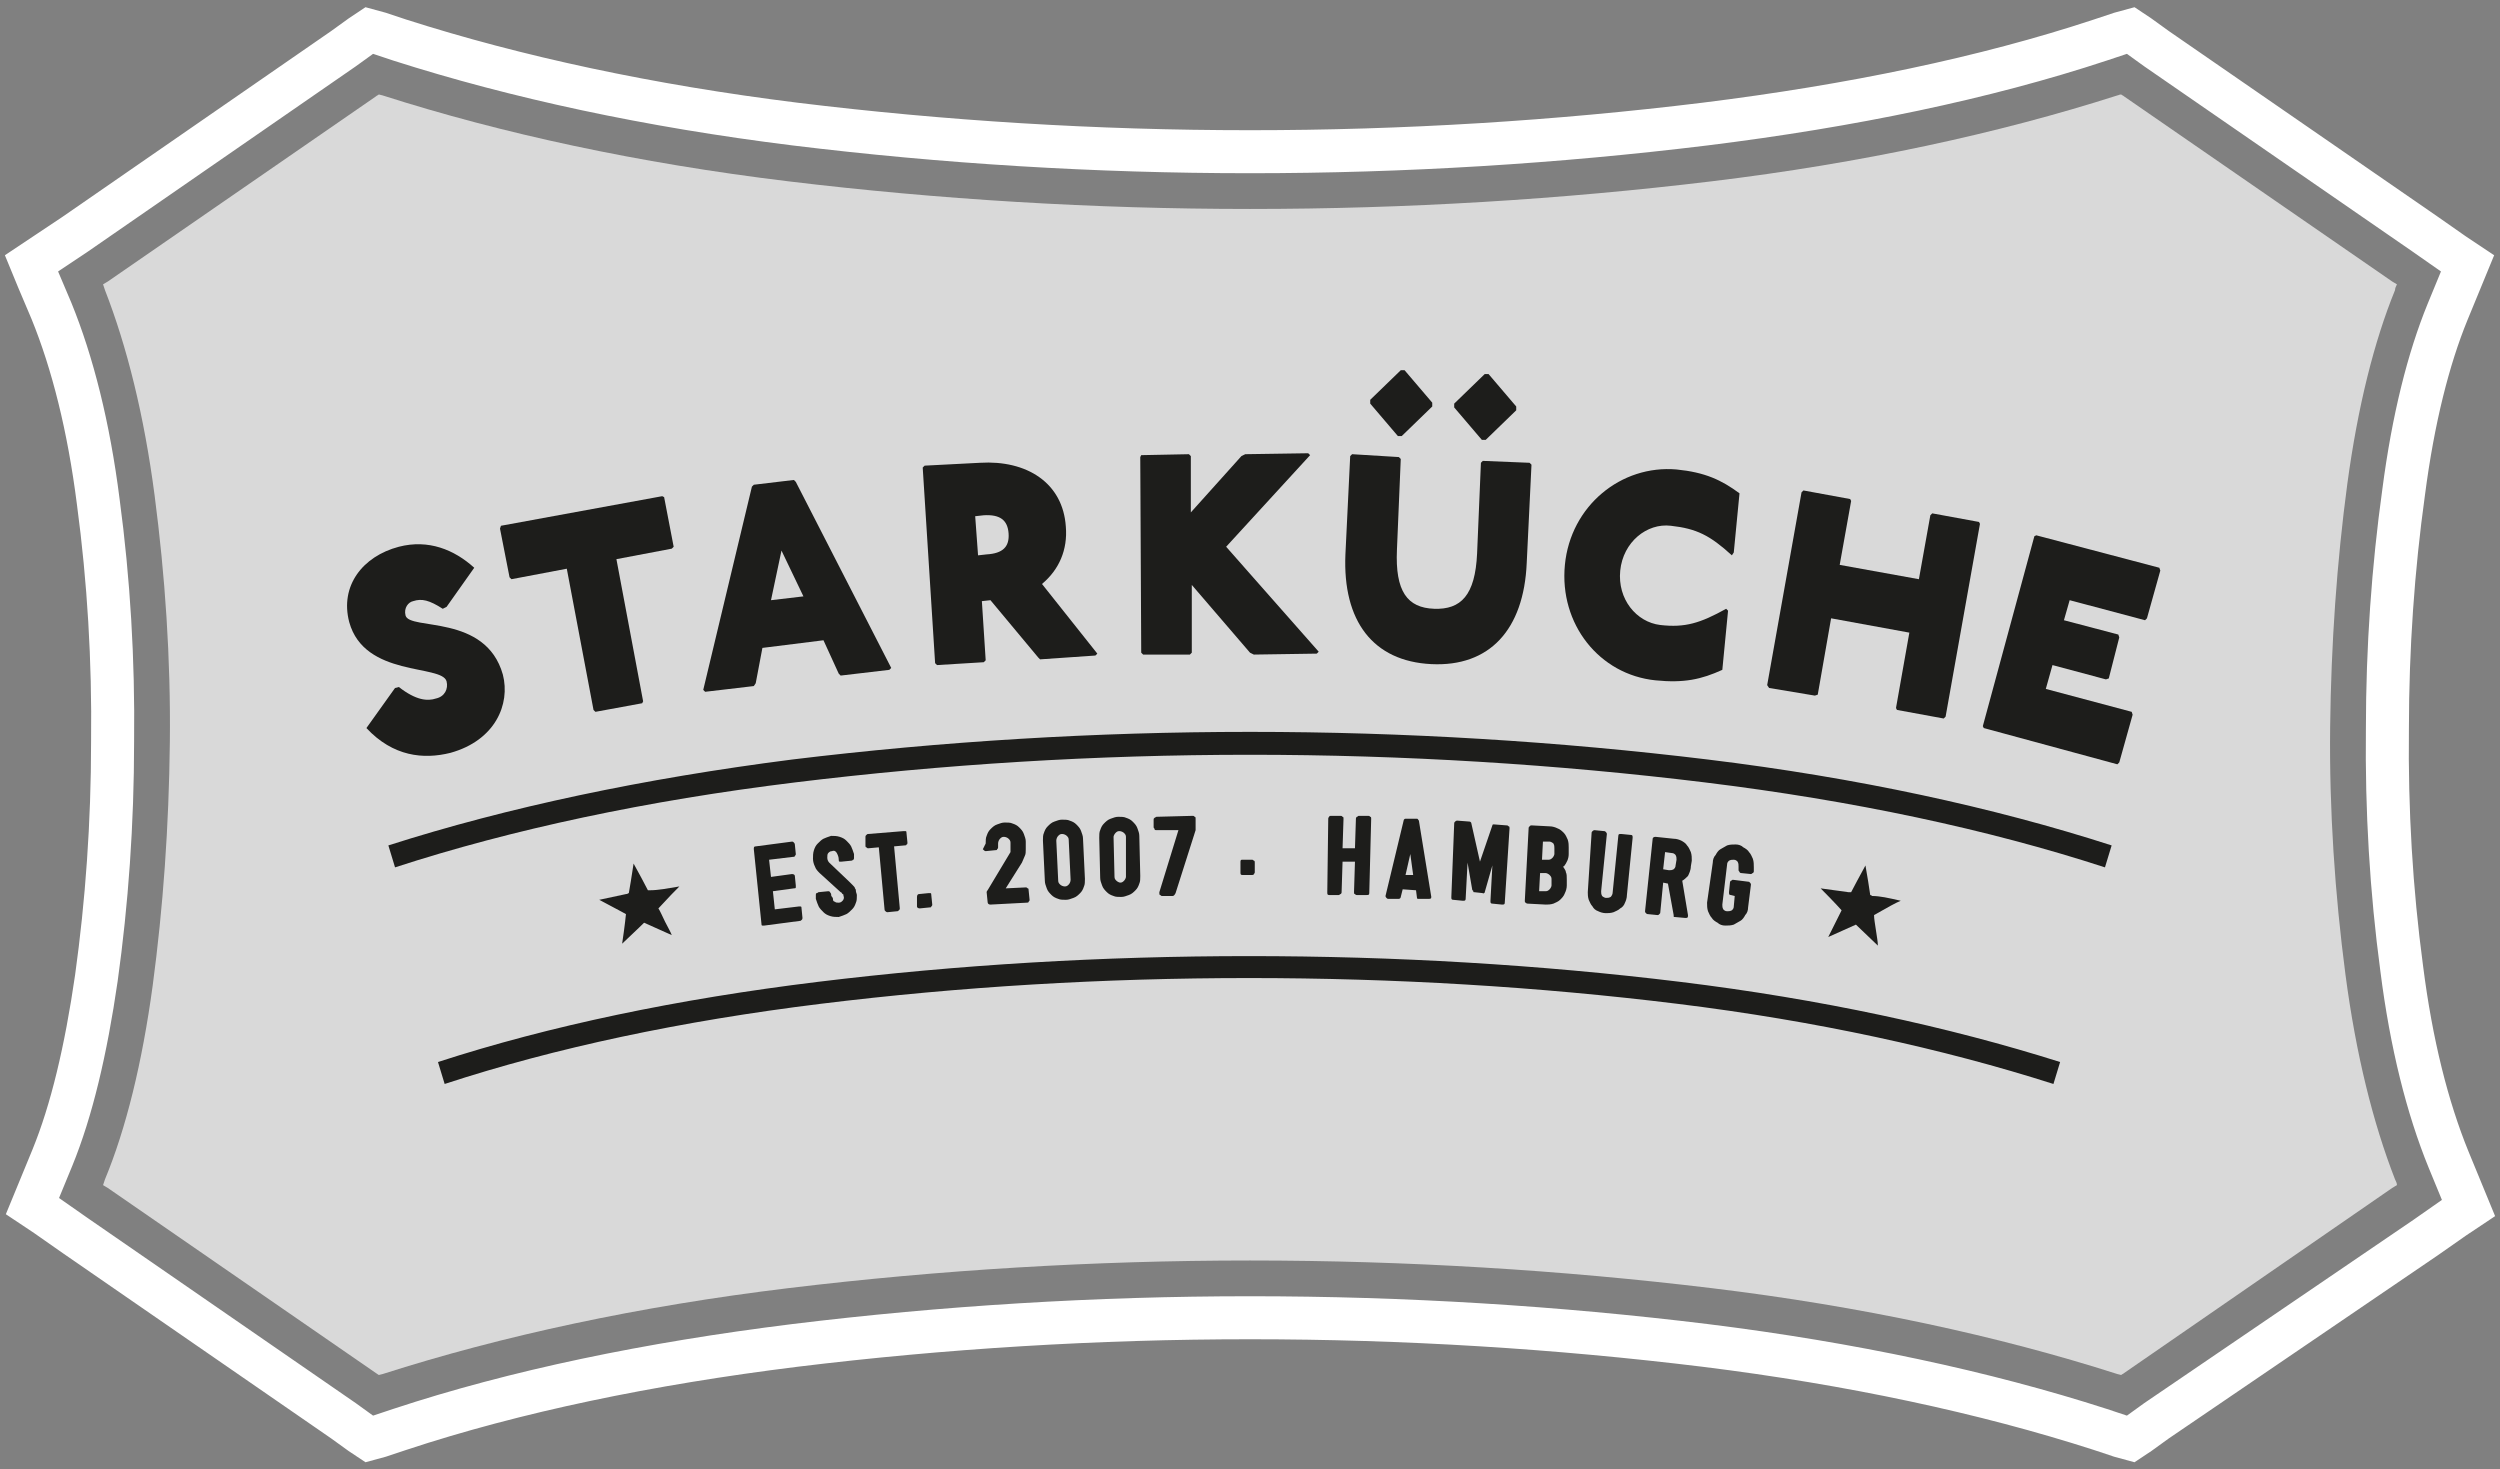 <?xml version="1.0" encoding="UTF-8"?>
<svg width="262px" height="154px" viewBox="0 0 262 154" version="1.1" xmlns="http://www.w3.org/2000/svg" xmlns:xlink="http://www.w3.org/1999/xlink">
    <rect x="0" y="0" width="262" height="154" fill="#808080" stroke="none"/>
    <title>starküche</title>
    <g id="Page-1" stroke="none" stroke-width="1" fill="none" fill-rule="evenodd">
        <g id="starküche" transform="translate(3, 3)">
            <g id="Group">
                <path d="M13,100.3 C14.1,92.1 14.7,83.6 14.8,74.8 C14.9,66 14.3,57.3 13.2,48.9 C12.1,40.5 10.3,33.3 8,27.4 L7.8,26.8 C8,26.7 8.1,26.6 8.3,26.5 L36.4,7.1 C36.5,7 36.6,7 36.7,6.9 L37.1,7 C49.6,11 63.9,14.1 79.6,16 C95.3,17.9 111.6,18.9 128,18.9 C144.4,18.9 160.7,17.9 176.4,16 C192.1,14.1 206.4,11 218.9,7 C219,7 219.1,6.9 219.3,6.9 C219.4,7 219.5,7 219.6,7.1 L247.7,26.5 C247.9,26.6 248,26.7 248.2,26.8 C248.1,27 248,27.2 248,27.4 C245.8,32.8 244.1,39.6 243,47.7 C241.9,55.9 241.3,64.5 241.2,73.2 C241.1,81.9 241.7,90.7 242.8,99.1 C243.9,107.5 245.7,114.7 248,120.6 C248.1,120.8 248.2,121 248.2,121.2 C248,121.3 247.9,121.4 247.7,121.5 L219.6,140.9 C219.5,141 219.4,141 219.3,141.1 L218.9,141 C206.4,137 192.1,133.9 176.4,132 C160.7,130.1 144.4,129.1 128,129.1 C111.6,129.1 95.3,130.1 79.6,132 C63.9,133.9 49.6,137 37.1,141 L36.7,141.1 L36.4,140.9 L8.3,121.5 L7.8,121.2 L8,120.6 C10.2,115.3 11.9,108.4 13,100.3 L13,100.3" id="XMLID_47_" fill-opacity="0.7" fill="#FFFFFF" fill-rule="nonzero"></path>
                <path d="M7.1,99.5 C8.2,91.6 8.8,83.3 8.8,74.7 C8.9,66.2 8.4,57.8 7.3,49.6 C6.3,41.7 4.6,35 2.4,29.6 L1,26.3 L0.3,24.6 L1.8,23.6 L4.8,21.6 L33,2.1 L34.8,0.8 L35.7,0.2 L36.8,0.5 L38.9,1.2 C51.1,5.1 65,8.1 80.3,10 C95.8,11.9 111.8,12.9 128,12.9 C144.2,12.9 160.2,11.9 175.7,10 C191,8.1 205,5.2 217.1,1.2 L219.2,0.5 L220.3,0.2 L221.2,0.8 L223,2.1 L251.1,21.5 L254.1,23.6 L255.6,24.6 L254.9,26.3 L253.5,29.7 C251.5,34.6 249.9,40.9 248.9,48.6 C247.8,56.5 247.2,64.9 247.2,73.4 C247.1,81.9 247.6,90.3 248.7,98.5 C249.7,106.4 251.4,113.1 253.6,118.5 L255,121.9 L255.7,123.6 L254.2,124.6 L251.2,126.7 L223,145.9 L221.2,147.2 L220.3,147.8 L219.2,147.5 L217.1,146.8 C205,142.9 191,139.9 175.7,138 C160.2,136.1 144.2,135.1 128,135.1 C111.9,135.1 95.8,136.1 80.3,138 C65,139.9 51,142.8 38.9,146.8 L36.8,147.5 L35.7,147.8 L34.8,147.2 L33,145.9 L4.9,126.5 L1.9,124.4 L0.4,123.4 L1.1,121.7 L2.5,118.3 C4.5,113.4 6,107.1 7.1,99.5 Z" id="XMLID_45_" stroke="#FFFFFF" stroke-width="4.508"></path>
                <path d="M43.4,60.8 C42,59.9 41.2,59.7 40.3,60 C39.8,60.1 39.3,60.7 39.5,61.5 C39.9,63.1 47.9,61.3 49.7,67.7 C50.5,70.8 48.9,74.6 44.2,75.9 C41.4,76.6 38.2,76.3 35.4,73.3 L38.4,69.1 L38.8,69 C40.6,70.4 41.8,70.5 42.7,70.2 C43.6,70 44,69.2 43.8,68.4 C43.3,66.6 35.2,68 33.6,62.2 C32.6,58.4 35,55.3 38.8,54.3 C41.9,53.5 44.6,54.6 46.7,56.5 L43.8,60.6 L43.4,60.8 Z" id="XMLID_44_" fill="#1D1D1B" fill-rule="nonzero"></path>
            </g>
            <polygon id="XMLID_42_" fill="#1D1D1B" fill-rule="nonzero" points="66.4 49 66.6 49.1 67.6 54.3 67.4 54.5 61.6 55.6 64.4 70.5 64.3 70.7 59.4 71.6 59.2 71.4 56.4 56.6 50.6 57.7 50.4 57.5 49.4 52.4 49.5 52.1"></polygon>
            <path d="M77.8,59.9 L81.2,59.5 L78.9,54.7 L77.8,59.9 Z M80.2,47.3 L80.4,47.5 L90.4,67 L90.2,67.2 L85.1,67.8 L84.9,67.6 L83.3,64.1 L76.9,64.9 L76.2,68.6 L76,68.9 L70.9,69.5 L70.7,69.3 L75.8,48 L76,47.8 L80.2,47.3 Z" id="Shape" fill="#1D1D1B" fill-rule="nonzero"></path>
            <path d="M99.5,55.2 L100.4,55.1 C102.1,55 102.8,54.3 102.7,52.9 C102.6,51.5 101.8,50.9 100.1,51 L99.2,51.1 L99.5,55.2 Z M99.7,45.5 C104.6,45.2 108.4,47.6 108.7,52.2 C108.9,54.6 108,56.7 106.2,58.2 L112,65.5 L111.8,65.7 L106,66.1 L105.8,65.9 L100.8,59.9 L99.9,60 L100.3,66.2 L100.1,66.4 L95.2,66.7 L95,66.5 L93.7,46 L93.9,45.8 L99.7,45.5 Z" id="Shape" fill="#1D1D1B" fill-rule="nonzero"></path>
            <polygon id="XMLID_36_" fill="#1D1D1B" fill-rule="nonzero" points="121.6 44.6 121.8 44.8 121.8 50.7 127.1 44.8 127.5 44.6 134.1 44.5 134.3 44.7 125.5 54.3 135.2 65.3 135 65.5 128.4 65.6 128 65.4 121.9 58.3 121.9 65.4 121.7 65.6 116.8 65.6 116.6 65.4 116.5 44.9 116.6 44.7"></polygon>
            <g id="Group" transform="translate(137, 35)" fill="#1D1D1B" fill-rule="nonzero">
                <path d="M16,1.2 L18.9,4.6 L18.9,5 L15.7,8.1 L15.3,8.1 L12.4,4.7 L12.4,4.3 L15.6,1.2 L16,1.2 Z M7.2,0.8 L10.1,4.2 L10.1,4.6 L6.9,7.7 L6.5,7.7 L3.6,4.3 L3.6,3.9 L6.8,0.8 L7.2,0.8 Z M6.6,9.9 L6.8,10.1 L6.4,19.6 C6.2,24 7.5,25.7 10.3,25.8 C13.1,25.9 14.6,24.4 14.8,20 L15.2,10.5 L15.4,10.3 L20.3,10.5 L20.5,10.7 L20,21 C19.7,28 16.1,31.9 10,31.6 C3.9,31.3 0.7,27.1 1,20.1 L1.5,9.8 L1.7,9.6 L6.6,9.9 Z" id="Shape"></path>
                <path d="M41.5,20.2 C39.2,18.1 37.8,17.4 35.1,17.1 C32.6,16.8 30.1,18.8 29.8,21.8 C29.5,24.8 31.5,27.2 34,27.5 C36.6,27.8 38.2,27.3 40.9,25.8 L41.1,26 L40.5,32.2 C38.3,33.2 36.5,33.6 33.5,33.3 C27.6,32.7 23.4,27.4 24,21.2 C24.6,15 29.9,10.7 35.7,11.2 C38.7,11.5 40.4,12.3 42.3,13.7 L41.7,19.9 L41.5,20.2 Z" id="XMLID_32_"></path>
            </g>
            <polygon id="XMLID_30_" fill="#1D1D1B" fill-rule="nonzero" points="190.9 49.3 191 49.5 189.8 56.2 198.1 57.7 199.3 51 199.5 50.8 204.4 51.7 204.5 51.9 200.9 72.1 200.7 72.3 195.8 71.4 195.7 71.2 197.1 63.3 188.9 61.8 187.5 69.8 187.2 69.9 182.4 69.1 182.2 68.8 185.8 48.6 186 48.4"></polygon>
            <polygon id="XMLID_29_" fill="#1D1D1B" fill-rule="nonzero" points="223.3 56.5 223.4 56.8 222 61.8 221.8 62 213.9 59.9 213.3 62 219 63.5 219.1 63.8 218 68.1 217.7 68.2 212.1 66.7 211.4 69.2 220.4 71.6 220.5 71.9 219.1 76.9 218.9 77.1 204.9 73.3 204.8 73.1 210.2 53.2 210.4 53.1"></polygon>
            <g id="Group" transform="translate(37, 73)" fill="#1D1D1B" fill-rule="nonzero">
                <path d="M175.2,37.6 C163.6,33.9 150.4,31 135.8,29.2 C121.2,27.4 106.1,26.5 90.9,26.5 C75.7,26.5 60.6,27.4 46,29.2 C31.4,31 18.2,33.8 6.6,37.6 L5.9,35.3 C17.6,31.5 31,28.7 45.7,26.9 C60.4,25.1 75.6,24.2 90.9,24.2 C106.2,24.2 121.4,25.1 136.1,26.9 C150.8,28.7 164.2,31.6 175.9,35.3 L175.2,37.6 Z" id="XMLID_28_"></path>
                <path d="M31.2,16.9 C30.8,17.3 30.1,18 29,19.2 C29.2,19.5 29.4,20 29.7,20.6 C30,21.2 30.3,21.7 30.4,22 L27.5,20.7 C27.5,20.7 26.8,21.4 25.2,22.9 C25.5,20.9 25.6,19.8 25.6,19.8 C25.6,19.8 24.7,19.3 22.8,18.3 L25.6,17.7 C25.8,17.7 25.8,17.6 25.9,17.6 C26,17 26.2,15.9 26.4,14.5 C27,15.6 27.5,16.5 27.9,17.3 C27.9,17.3 28,17.3 28.1,17.3 C29,17.3 30,17.1 31.2,16.9" id="XMLID_27_"></path>
                <path d="M39,13 C39,12.8 39,12.7 39.2,12.7 L43,12.2 C43.1,12.2 43.1,12.2 43.2,12.3 C43.2,12.3 43.3,12.4 43.3,12.5 L43.4,13.5 C43.4,13.6 43.4,13.6 43.3,13.7 C43.3,13.8 43.2,13.8 43.1,13.8 L40.6,14.1 L40.8,15.9 L43,15.6 C43.2,15.6 43.3,15.7 43.3,15.8 L43.4,16.8 C43.4,16.9 43.4,16.9 43.4,17 C43.4,17.1 43.3,17.1 43.2,17.1 L41,17.4 L41.2,19.3 L43.7,19 C43.8,19 43.8,19 43.9,19 C44,19 44,19.1 44,19.2 L44.1,20.2 C44.1,20.4 44,20.4 43.9,20.5 L40.1,21 C40,21 40,21 39.9,21 C39.8,21 39.8,20.9 39.8,20.8 L39,13 Z" id="XMLID_26_"></path>
                <path d="M45.9,15.5 C45.7,15.3 45.5,15.1 45.4,14.8 C45.3,14.6 45.2,14.3 45.2,14 C45.2,13.7 45.2,13.4 45.3,13.1 C45.4,12.8 45.5,12.6 45.7,12.4 C45.9,12.2 46.1,12 46.3,11.9 C46.5,11.8 46.8,11.7 47.1,11.6 C47.4,11.6 47.7,11.6 48,11.7 C48.3,11.8 48.5,11.9 48.7,12.1 C48.9,12.3 49.1,12.5 49.2,12.7 C49.3,12.9 49.4,13.2 49.5,13.5 L49.5,13.9 C49.5,14 49.5,14.1 49.4,14.1 C49.3,14.2 49.3,14.2 49.2,14.2 L48.2,14.3 C48.1,14.3 48.1,14.3 48,14.3 C47.9,14.3 47.9,14.2 47.9,14.1 C47.9,13.8 47.8,13.6 47.7,13.4 C47.6,13.2 47.4,13.1 47.2,13.2 C47,13.2 46.9,13.3 46.8,13.4 C46.7,13.5 46.7,13.7 46.7,13.9 C46.7,14.1 46.8,14.3 46.9,14.4 L49,16.4 C49.1,16.5 49.3,16.7 49.4,16.8 C49.5,16.9 49.6,17 49.6,17.1 C49.7,17.2 49.7,17.3 49.7,17.4 C49.7,17.5 49.8,17.7 49.8,17.8 C49.8,18.1 49.8,18.4 49.7,18.6 C49.6,18.9 49.5,19.1 49.3,19.3 C49.1,19.5 48.9,19.7 48.7,19.8 C48.5,19.9 48.2,20 47.9,20.1 C47.6,20.1 47.3,20.1 47,20 C46.7,19.9 46.5,19.8 46.3,19.6 C46.1,19.4 45.9,19.2 45.8,19 C45.7,18.8 45.6,18.5 45.5,18.2 L45.5,17.8 C45.5,17.7 45.5,17.6 45.6,17.6 C45.7,17.6 45.7,17.5 45.8,17.5 L46.8,17.4 C46.9,17.4 46.9,17.4 47,17.5 C47,17.6 47.1,17.6 47.1,17.7 C47.1,17.8 47.1,17.9 47.2,18 C47.3,18.1 47.3,18.2 47.3,18.3 C47.3,18.4 47.4,18.5 47.5,18.5 C47.6,18.6 47.7,18.6 47.9,18.6 C48.1,18.6 48.2,18.5 48.3,18.4 C48.4,18.3 48.5,18.1 48.4,17.9 C48.4,17.8 48.4,17.7 48.3,17.7 C48.2,17.6 48.2,17.5 48.1,17.5 L45.9,15.5 Z" id="XMLID_25_"></path>
                <path d="M50.7,11.7 C50.7,11.6 50.7,11.6 50.8,11.5 C50.9,11.4 50.9,11.4 51,11.4 L54.7,11.1 C54.8,11.1 54.8,11.1 54.9,11.1 C55,11.1 55,11.2 55,11.3 L55.1,12.3 C55.1,12.4 55.1,12.5 55,12.5 C55,12.6 54.9,12.6 54.8,12.6 L53.7,12.7 L54.3,19.2 C54.3,19.3 54.3,19.3 54.2,19.4 C54.1,19.5 54.1,19.5 54,19.5 L53,19.6 C53,19.6 52.9,19.6 52.8,19.5 C52.7,19.4 52.7,19.4 52.7,19.3 L52.1,12.8 L51,12.9 C50.9,12.9 50.9,12.9 50.8,12.8 C50.7,12.8 50.7,12.7 50.7,12.6 L50.7,11.7 Z" id="XMLID_24_"></path>
                <path d="M56.1,18 C56.1,17.8 56.2,17.7 56.3,17.7 L57.3,17.6 C57.4,17.6 57.4,17.6 57.5,17.6 C57.6,17.6 57.6,17.7 57.6,17.8 L57.7,18.8 C57.7,18.9 57.7,18.9 57.6,19 C57.6,19.1 57.5,19.1 57.4,19.1 L56.4,19.2 C56.2,19.2 56.1,19.1 56.1,19 L56.1,18 Z" id="XMLID_23_"></path>
                <path d="M63.3,12.4 C63.3,12.1 63.3,11.8 63.4,11.6 C63.5,11.3 63.6,11.1 63.8,10.9 C64,10.7 64.2,10.5 64.5,10.4 C64.8,10.3 65,10.2 65.3,10.2 C65.6,10.2 65.9,10.2 66.1,10.3 C66.4,10.4 66.6,10.5 66.8,10.7 C67,10.9 67.2,11.1 67.3,11.4 C67.4,11.7 67.5,11.9 67.5,12.2 L67.5,13 C67.5,13.3 67.5,13.5 67.4,13.7 C67.3,13.9 67.2,14.2 67.1,14.4 L65.4,17.1 L67.5,17 C67.6,17 67.6,17 67.7,17.1 C67.8,17.1 67.8,17.2 67.8,17.3 L67.9,18.3 C67.9,18.4 67.9,18.4 67.8,18.5 C67.8,18.6 67.7,18.6 67.6,18.6 L63.8,18.8 C63.6,18.8 63.5,18.7 63.5,18.5 L63.4,17.5 C63.4,17.5 63.4,17.4 63.5,17.3 L65.9,13.3 C65.9,13.3 65.9,13.2 65.9,13.1 L65.9,12.3 C65.9,12.1 65.8,12 65.7,11.9 C65.6,11.8 65.4,11.7 65.2,11.7 C65,11.7 64.9,11.8 64.8,11.9 C64.7,12 64.6,12.2 64.6,12.4 L64.6,12.8 C64.6,12.9 64.6,12.9 64.5,13 C64.5,13.1 64.4,13.1 64.3,13.1 L63.3,13.2 C63.2,13.2 63.1,13.1 63,13 L63.3,12.4 Z" id="XMLID_22_"></path>
                <path d="M72,12 C72,11.8 71.9,11.7 71.8,11.6 C71.7,11.5 71.5,11.4 71.3,11.4 C71.1,11.4 71,11.5 70.9,11.6 C70.8,11.7 70.7,11.9 70.7,12.1 L70.9,16.3 C70.9,16.5 71,16.6 71.1,16.7 C71.2,16.8 71.4,16.9 71.6,16.9 C71.8,16.9 71.9,16.8 72,16.7 C72.1,16.6 72.2,16.4 72.2,16.2 L72,12 Z M69.3,12.1 C69.3,11.8 69.3,11.5 69.4,11.3 C69.5,11 69.6,10.8 69.8,10.6 C70,10.4 70.2,10.2 70.5,10.1 C70.8,10 71,9.9 71.3,9.9 C71.6,9.9 71.9,9.9 72.1,10 C72.4,10.1 72.6,10.2 72.8,10.4 C73,10.6 73.2,10.8 73.3,11.1 C73.4,11.4 73.5,11.6 73.5,11.9 L73.7,16.1 C73.7,16.4 73.7,16.7 73.6,16.9 C73.5,17.2 73.4,17.4 73.2,17.6 C73,17.8 72.8,18 72.5,18.1 C72.2,18.2 72,18.3 71.7,18.3 C71.4,18.3 71.1,18.3 70.9,18.2 C70.6,18.1 70.4,18 70.2,17.8 C70,17.6 69.8,17.4 69.7,17.1 C69.6,16.8 69.5,16.6 69.5,16.3 L69.3,12.1 Z" id="Shape"></path>
                <path d="M78,11.7 C78,11.5 77.9,11.4 77.8,11.3 C77.7,11.2 77.5,11.1 77.3,11.1 C77.1,11.1 77,11.2 76.9,11.3 C76.8,11.4 76.7,11.6 76.7,11.7 L76.8,15.9 C76.8,16.1 76.9,16.2 77,16.3 C77.1,16.4 77.3,16.5 77.4,16.5 C77.6,16.5 77.7,16.4 77.8,16.3 C77.9,16.2 78,16 78,15.9 L78,11.7 Z M75.2,11.8 C75.2,11.5 75.2,11.2 75.3,11 C75.4,10.7 75.5,10.5 75.7,10.3 C75.9,10.1 76.1,9.9 76.4,9.8 C76.7,9.7 76.9,9.6 77.2,9.6 C77.5,9.6 77.8,9.6 78,9.7 C78.3,9.8 78.5,9.9 78.7,10.1 C78.9,10.3 79.1,10.5 79.2,10.8 C79.3,11.1 79.4,11.3 79.4,11.6 L79.5,15.8 C79.5,16.1 79.5,16.4 79.4,16.6 C79.3,16.9 79.2,17.1 79,17.3 C78.8,17.5 78.6,17.7 78.3,17.8 C78,17.9 77.8,18 77.5,18 C77.2,18 76.9,18 76.7,17.9 C76.4,17.8 76.2,17.7 76,17.5 C75.8,17.3 75.6,17.1 75.5,16.8 C75.4,16.5 75.3,16.3 75.3,16 L75.2,11.8 Z" id="Shape"></path>
                <path d="M80.9,9.9 C80.9,9.8 80.9,9.8 81,9.7 C81.1,9.7 81.1,9.6 81.2,9.6 L85,9.5 C85.1,9.5 85.1,9.5 85.2,9.6 C85.3,9.6 85.3,9.7 85.3,9.8 L85.3,10.8 C85.3,10.8 85.3,10.9 85.3,10.9 C85.3,10.9 85.3,11 85.3,11 L83.2,17.6 C83.1,17.8 83,17.9 82.9,17.9 L81.8,17.9 C81.7,17.9 81.7,17.9 81.6,17.8 C81.5,17.8 81.5,17.7 81.5,17.6 C81.5,17.6 81.5,17.6 81.5,17.5 L83.5,11 L81.2,11 C81.1,11 81,11 81,10.9 C81,10.8 80.9,10.8 80.9,10.7 L80.9,9.9 Z" id="XMLID_17_"></path>
                <path d="M90,14.3 C90,14.1 90.1,14.1 90.2,14.1 L91.2,14.1 C91.3,14.1 91.3,14.1 91.4,14.2 C91.5,14.2 91.5,14.3 91.5,14.4 L91.5,15.4 C91.5,15.5 91.5,15.5 91.4,15.6 C91.4,15.7 91.3,15.7 91.2,15.7 L90.2,15.7 C90,15.7 90,15.6 90,15.4 L90,14.3 Z" id="XMLID_16_"></path>
                <path d="M99.2,9.8 C99.2,9.7 99.2,9.7 99.3,9.6 C99.3,9.5 99.4,9.5 99.5,9.5 L100.5,9.5 C100.6,9.5 100.6,9.5 100.7,9.6 C100.8,9.6 100.8,9.7 100.8,9.8 L100.7,12.9 L102,12.9 L102.1,9.8 C102.1,9.7 102.1,9.7 102.2,9.6 C102.3,9.6 102.3,9.5 102.4,9.5 L103.4,9.5 C103.5,9.5 103.5,9.5 103.6,9.6 C103.7,9.6 103.7,9.7 103.7,9.8 L103.5,17.6 C103.5,17.8 103.4,17.8 103.2,17.8 L102.2,17.8 C102.1,17.8 102.1,17.8 102,17.7 C101.9,17.7 101.9,17.6 101.9,17.5 L102,14.3 L100.7,14.3 L100.6,17.5 C100.6,17.6 100.6,17.6 100.5,17.7 C100.4,17.7 100.4,17.8 100.3,17.8 L99.3,17.8 C99.1,17.8 99.1,17.7 99.1,17.5 L99.2,9.8 Z" id="XMLID_15_"></path>
                <path d="M107.8,13.5 L107.3,15.7 L108.1,15.7 L107.8,13.5 Z M107.1,10 C107.1,9.9 107.2,9.8 107.3,9.8 L108.5,9.8 C108.6,9.8 108.6,9.9 108.7,10 L110,18 C110,18.2 109.9,18.2 109.7,18.2 L108.7,18.2 C108.7,18.2 108.6,18.2 108.6,18.2 C108.5,18.2 108.5,18.1 108.5,18.1 L108.4,17.3 L107,17.2 L106.8,18 C106.8,18.1 106.7,18.2 106.6,18.2 L105.5,18.2 C105.4,18.2 105.4,18.2 105.3,18.1 C105.3,18.1 105.2,18 105.2,17.9 C105.2,17.9 105.2,17.9 105.2,17.9 C105.2,17.9 105.2,17.9 105.2,17.9 L107.1,10 Z" id="Shape"></path>
                <path d="M112.4,10.3 C112.4,10.2 112.4,10.2 112.5,10.1 C112.5,10.1 112.6,10 112.7,10 L114,10.1 C114.1,10.1 114.2,10.2 114.2,10.3 L115.1,14.3 L116.4,10.5 C116.4,10.4 116.5,10.4 116.5,10.4 C116.6,10.4 116.6,10.4 116.6,10.4 L117.9,10.5 C118,10.5 118,10.5 118.1,10.6 C118.2,10.6 118.2,10.7 118.2,10.8 L117.7,18.6 C117.7,18.8 117.6,18.8 117.4,18.8 L116.4,18.7 C116.2,18.7 116.2,18.6 116.2,18.4 L116.4,14.7 L115.6,17.5 C115.6,17.5 115.6,17.6 115.5,17.6 C115.5,17.6 115.4,17.7 115.4,17.6 L114.5,17.5 C114.4,17.5 114.4,17.5 114.4,17.4 C114.4,17.4 114.4,17.3 114.3,17.3 L113.8,14.4 L113.6,18.2 C113.6,18.4 113.5,18.4 113.3,18.4 L112.3,18.3 C112.1,18.3 112.1,18.2 112.1,18 L112.4,10.3 Z" id="XMLID_12_"></path>
                <path d="M121.7,12.2 L121.6,14.1 L122.2,14.1 C122.4,14.1 122.5,14.1 122.7,13.9 C122.8,13.8 122.9,13.6 122.9,13.5 L122.9,12.9 C122.9,12.7 122.9,12.6 122.8,12.4 C122.7,12.3 122.5,12.2 122.4,12.2 L121.7,12.2 Z M121.4,15.5 L121.3,17.4 L121.9,17.4 C122.1,17.4 122.2,17.4 122.4,17.2 C122.5,17.1 122.6,16.9 122.6,16.8 L122.6,16.2 C122.6,16 122.6,15.9 122.4,15.7 C122.3,15.6 122.1,15.5 122,15.5 L121.4,15.5 Z M120.2,10.8 C120.2,10.7 120.2,10.7 120.3,10.6 C120.4,10.5 120.4,10.5 120.5,10.5 L122.4,10.6 C122.7,10.6 123,10.7 123.2,10.8 C123.5,10.9 123.7,11.1 123.9,11.3 C124.1,11.5 124.2,11.8 124.3,12 C124.4,12.3 124.4,12.6 124.4,12.8 L124.4,13.5 C124.4,14 124.2,14.4 123.9,14.8 L123.8,14.8 C123.9,15 124.1,15.2 124.1,15.4 C124.2,15.6 124.2,15.8 124.2,16.2 L124.2,16.8 C124.2,17.1 124.1,17.4 124,17.6 C123.9,17.9 123.7,18.1 123.5,18.3 C123.3,18.5 123,18.6 122.8,18.7 C122.5,18.8 122.2,18.8 122,18.8 L120.1,18.7 C120,18.7 120,18.7 119.9,18.6 C119.8,18.6 119.8,18.5 119.8,18.4 L120.2,10.8 Z" id="Shape"></path>
                <path d="M126.8,11.3 C126.8,11.2 126.8,11.2 126.9,11.1 C126.9,11.1 127,11 127.1,11 L128.1,11.1 C128.2,11.1 128.2,11.1 128.3,11.2 C128.3,11.2 128.4,11.3 128.4,11.4 L127.8,17.4 C127.8,17.6 127.8,17.7 127.9,17.9 C128,18 128.2,18.1 128.3,18.1 C128.5,18.1 128.6,18.1 128.8,18 C128.9,17.9 129,17.7 129,17.6 L129.6,11.6 C129.6,11.4 129.7,11.4 129.9,11.4 L130.9,11.5 C131.1,11.5 131.1,11.6 131.1,11.8 L130.5,17.8 C130.5,18.1 130.4,18.4 130.3,18.6 C130.2,18.9 130,19.1 129.8,19.2 C129.6,19.4 129.3,19.5 129.1,19.6 C128.8,19.7 128.5,19.7 128.3,19.7 C128,19.7 127.7,19.6 127.5,19.5 C127.2,19.4 127,19.2 126.9,19 C126.7,18.8 126.6,18.5 126.5,18.3 C126.4,18 126.4,17.7 126.4,17.5 L126.8,11.3 Z" id="XMLID_8_"></path>
                <path d="M134.5,13.3 L134.3,15.1 L134.9,15.2 C135.1,15.2 135.2,15.2 135.4,15.1 C135.5,15 135.6,14.9 135.6,14.7 L135.7,14.1 C135.7,13.9 135.7,13.8 135.6,13.6 C135.5,13.5 135.4,13.4 135.2,13.4 L134.5,13.3 Z M133.2,11.9 C133.2,11.8 133.3,11.7 133.5,11.7 L135.4,11.9 C135.7,11.9 136,12 136.2,12.1 C136.4,12.2 136.7,12.4 136.8,12.6 C137,12.8 137.1,13.1 137.2,13.3 C137.3,13.6 137.3,13.9 137.3,14.2 L137.2,14.8 C137.2,15.2 137,15.6 136.9,15.8 C136.7,16 136.5,16.2 136.3,16.3 L136.9,19.9 C136.9,19.9 136.9,19.9 136.9,20 C136.9,20.2 136.8,20.2 136.6,20.2 L135.5,20.1 C135.4,20.1 135.4,20.1 135.4,20 C135.4,20 135.4,19.9 135.4,19.9 L134.8,16.6 L134.3,16.5 L134,19.6 C134,19.7 134,19.7 133.9,19.8 C133.8,19.9 133.8,19.9 133.7,19.9 L132.7,19.8 C132.6,19.8 132.6,19.8 132.5,19.7 C132.4,19.6 132.4,19.6 132.4,19.5 L133.2,11.9 Z" id="Shape"></path>
                <path d="M139.5,14.4 C139.5,14.1 139.6,13.8 139.8,13.6 C139.9,13.4 140.1,13.1 140.3,13 C140.5,12.9 140.8,12.7 141,12.6 C141.3,12.5 141.6,12.5 141.9,12.5 C142.2,12.5 142.5,12.6 142.7,12.8 C142.9,12.9 143.2,13.1 143.3,13.3 C143.5,13.5 143.6,13.8 143.7,14 C143.8,14.3 143.8,14.6 143.8,14.9 L143.8,15.3 C143.8,15.4 143.8,15.4 143.7,15.5 C143.6,15.5 143.6,15.6 143.5,15.6 L142.5,15.5 C142.4,15.5 142.4,15.5 142.3,15.4 C142.3,15.3 142.2,15.3 142.2,15.2 L142.2,14.8 C142.2,14.6 142.2,14.5 142.1,14.3 C142,14.2 141.9,14.1 141.7,14.1 C141.5,14.1 141.4,14.1 141.2,14.2 C141.1,14.3 141,14.4 141,14.6 L140.5,18.8 C140.5,19 140.5,19.1 140.6,19.3 C140.7,19.4 140.8,19.5 141,19.5 C141.2,19.5 141.3,19.5 141.5,19.4 C141.6,19.3 141.7,19.2 141.7,19 L141.8,17.9 L141.4,17.8 C141.2,17.8 141.2,17.7 141.2,17.5 L141.3,16.5 C141.3,16.4 141.3,16.4 141.4,16.3 C141.5,16.3 141.5,16.2 141.6,16.2 L143.2,16.4 C143.3,16.4 143.3,16.4 143.4,16.5 C143.4,16.5 143.5,16.6 143.5,16.7 L143.2,19.1 C143.2,19.4 143.1,19.7 142.9,19.9 C142.8,20.1 142.6,20.4 142.4,20.5 C142.2,20.6 141.9,20.8 141.7,20.9 C141.4,21 141.1,21 140.8,21 C140.5,21 140.2,20.9 140,20.7 C139.8,20.6 139.5,20.4 139.4,20.2 C139.2,20 139.1,19.7 139,19.5 C138.9,19.2 138.9,18.9 138.9,18.6 L139.5,14.4 Z" id="XMLID_5_"></path>
                <path d="M159.2,18.4 C158.7,18.6 157.8,19.1 156.4,19.9 C156.4,20.3 156.5,20.8 156.6,21.5 C156.7,22.2 156.8,22.7 156.8,23.1 L154.5,20.9 C154.5,20.9 153.6,21.3 151.6,22.2 C152.5,20.4 153,19.4 153,19.4 C153,19.4 152.3,18.6 150.8,17.1 L153.7,17.5 C153.9,17.5 154,17.5 154,17.5 C154.3,16.9 154.8,16 155.5,14.7 C155.7,15.9 155.9,17 156,17.8 C156,17.8 156.1,17.8 156.2,17.9 C157,17.9 157.9,18.1 159.2,18.4" id="XMLID_4_"></path>
                <path d="M180.6,14.9 C168.3,10.9 154.2,7.9 138.7,6 C123.2,4.1 107.1,3.1 91,3.1 C74.8,3.1 58.8,4.1 43.3,6 C27.8,7.9 13.7,10.9 1.4,14.9 L0.7,12.6 C13.2,8.6 27.4,5.6 43,3.6 C58.6,1.7 74.8,0.7 91,0.7 C107.2,0.7 123.4,1.7 139,3.6 C154.6,5.5 168.9,8.6 181.3,12.6 L180.6,14.9 Z" id="XMLID_3_"></path>
            </g>
        </g>
    </g>
</svg>
